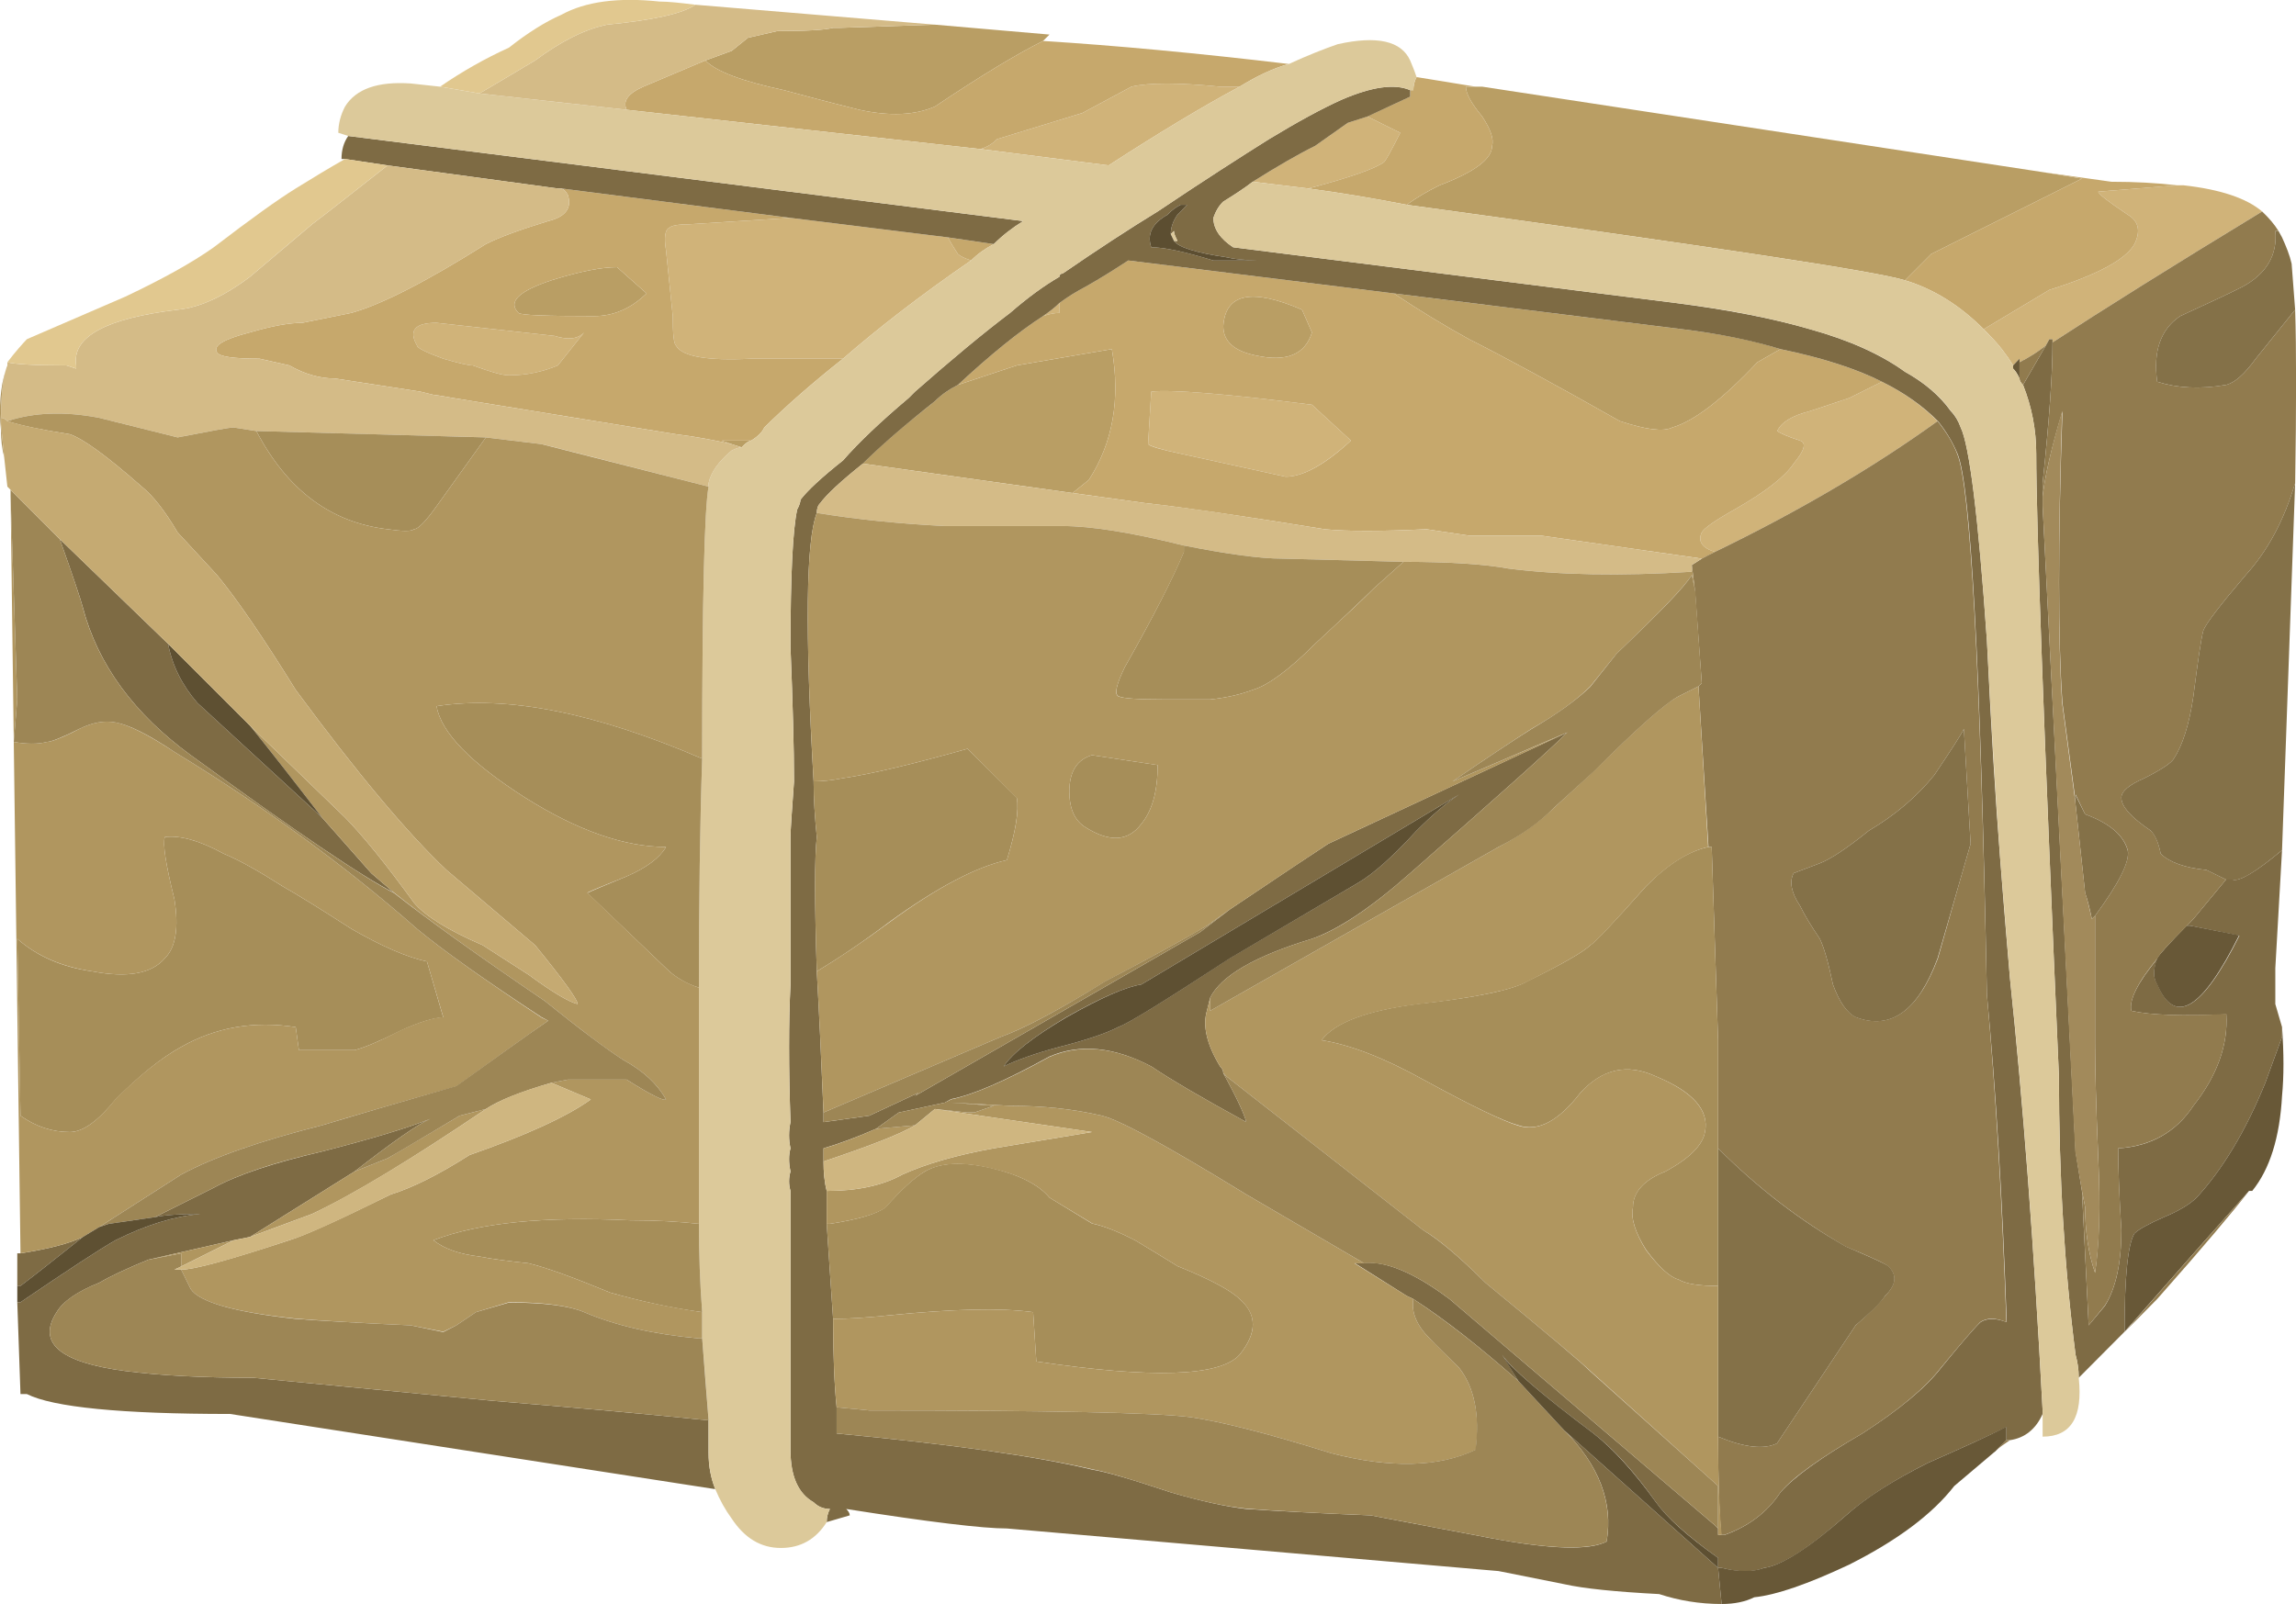 <?xml version="1.0" encoding="UTF-8"?>
<svg version="1.1" viewBox="0 0 35.028 24.475" xml:space="preserve" xmlns="http://www.w3.org/2000/svg">
  <g transform="matrix(1.25 0 0 -1.25 0 24.475)">
    <g fill-rule="evenodd">
      <path d="m27.609 16.998c-1.093-0.664-1.945-1.199-2.558-1.598v0.039h-0.039l-0.043-0.078c-0.106-0.082-0.211-0.148-0.321-0.203v0.043l-0.078-0.082c-0.082 0.133-0.175 0.254-0.281 0.36l-0.078 0.082 0.801 0.48c0.586 0.184 0.933 0.371 1.039 0.559 0.078 0.16 0.051 0.281-0.082 0.359-0.239 0.16-0.36 0.254-0.36 0.281l0.961 0.078h0.078c0.454-0.05 0.774-0.16 0.961-0.32zm-11.64 0.281c-0.239 0.028-0.465 0.055-0.68 0.082 0.293 0.184 0.547 0.332 0.762 0.438l0.398 0.281 0.239 0.078 0.402-0.199c-0.106-0.211-0.172-0.332-0.199-0.359-0.106-0.078-0.414-0.188-0.922-0.321zm-3.039-1.398v-0.121c-0.051 0-0.121-0.012-0.2-0.039 0.079 0.054 0.145 0.105 0.2 0.16zm10.039-0.961c0.265-0.133 0.492-0.293 0.679-0.481-0.773-0.558-1.679-1.093-2.718-1.597-0.16 0.051-0.211 0.133-0.16 0.238 0.027 0.051 0.16 0.145 0.402 0.281 0.371 0.211 0.613 0.399 0.719 0.559 0.132 0.16 0.16 0.254 0.078 0.281-0.157 0.051-0.25 0.094-0.278 0.117 0.051 0.11 0.184 0.188 0.399 0.243l0.48 0.16c0.055 0.027 0.188 0.093 0.399 0.199zm-11 2.84c0.082 0.027 0.148 0.066 0.199 0.121l1.043 0.32 0.598 0.321c0.214 0.05 0.574 0.05 1.082 0h0.238c-0.453-0.243-0.984-0.563-1.598-0.961l-1.562 0.199zm-2.321-0.84 1.922-0.238c0.028-0.055 0.067-0.121 0.121-0.203 0.024-0.024 0.079-0.051 0.161-0.079-0.618-0.425-1.137-0.828-1.563-1.199h-1.121c-0.531-0.027-0.84 0.024-0.918 0.16-0.027 0.024-0.039 0.145-0.039 0.36l-0.082 0.801c-0.027 0.16-0.012 0.253 0.039 0.277 0.027 0.027 0.109 0.043 0.242 0.043l1.238 0.078zm6.043-3.16-1.281 0.281c-0.242 0.051-0.375 0.094-0.398 0.117l0.039 0.641c0.238 0.027 0.894-0.024 1.961-0.16l0.476-0.438c-0.32-0.293-0.586-0.441-0.797-0.441zm-10.601 1.601c-0.106 0.184-0.028 0.278 0.238 0.278l1.442-0.16c0.16-0.051 0.281-0.04 0.359 0.043l-0.32-0.403c-0.184-0.078-0.387-0.121-0.598-0.121-0.082 0-0.227 0.043-0.441 0.121-0.055 0-0.172 0.028-0.36 0.082-0.215 0.078-0.32 0.133-0.32 0.16z" fill="#d0b379"/>
      <path d="m23.25 16.158c-0.348 0.11-2.375 0.414-6.082 0.922 0.109 0.078 0.242 0.16 0.402 0.238 0.426 0.161 0.641 0.321 0.641 0.481 0.023 0.082-0.016 0.199-0.121 0.359-0.133 0.16-0.199 0.281-0.199 0.364h0.199l6.84-1.043 0.48-0.079-1.84-0.921-0.32-0.321zm-6.238-0.16 3.519-0.437c0.453-0.055 0.852-0.133 1.199-0.243l-0.281-0.16c-0.426-0.453-0.773-0.719-1.039-0.797-0.109-0.054-0.32-0.027-0.64 0.078-0.801 0.454-1.415 0.786-1.84 1-0.293 0.161-0.602 0.348-0.918 0.559zm-5.321-1.117c0.399 0.133 0.637 0.211 0.719 0.238l1.16 0.199c0.106-0.613 0.012-1.144-0.281-1.597l-0.199-0.16-2.559 0.359c0.211 0.215 0.504 0.465 0.879 0.762 0.078 0.078 0.172 0.144 0.281 0.199zm-2.761-0.723-0.121 0.043h0.359c-0.027-4e-3 -0.066-0.027-0.117-0.082l-0.121 0.039zm3.8 4.922c-0.32-0.16-0.761-0.426-1.32-0.801-0.242-0.105-0.547-0.121-0.922-0.039-0.426 0.106-0.73 0.188-0.918 0.239-0.508 0.109-0.828 0.226-0.961 0.363l0.321 0.117 0.199 0.16 0.359 0.082c0.348 0 0.574 0.012 0.68 0.039h0.082l1.16 0.039 1.399-0.121-0.079-0.078zm3.282-3.558c-0.082-0.27-0.309-0.364-0.684-0.282-0.266 0.055-0.398 0.172-0.398 0.36 0.027 0.398 0.347 0.464 0.961 0.199l0.121-0.277zm-9.282 0.636c0.348 0.11 0.614 0.16 0.801 0.16l0.36-0.32c-0.188-0.184-0.403-0.277-0.641-0.277-0.586 0-0.895 0.011-0.922 0.039-0.133 0.133 0 0.265 0.402 0.398z" fill="#b99e64"/>
      <path d="m24.211 15.561c-0.293 0.293-0.613 0.492-0.961 0.597l0.32 0.321 1.84 0.921-0.48 0.079 0.84-0.118c0.292 0 0.558-0.015 0.8-0.043l-0.961-0.078c0-0.027 0.121-0.121 0.36-0.281 0.133-0.078 0.16-0.199 0.082-0.359-0.106-0.188-0.453-0.375-1.039-0.559l-0.801-0.48zm-11.121-2 0.199 0.16c0.293 0.453 0.387 0.984 0.281 1.597l-1.16-0.199c-0.082-0.027-0.32-0.105-0.719-0.238 0.399 0.371 0.747 0.652 1.039 0.84 0.079 0.027 0.145 0.039 0.2 0.039v0.121c0.105 0.078 0.215 0.144 0.32 0.199 0.188 0.106 0.359 0.215 0.52 0.32l3.242-0.402c0.316-0.211 0.625-0.398 0.918-0.559 0.425-0.214 1.039-0.546 1.84-1 0.32-0.105 0.531-0.132 0.64-0.078 0.266 0.078 0.613 0.344 1.039 0.797l0.281 0.16c0.508-0.105 0.918-0.238 1.239-0.398-0.211-0.106-0.344-0.172-0.399-0.199l-0.48-0.16c-0.215-0.055-0.348-0.133-0.399-0.243 0.028-0.023 0.118-0.066 0.278-0.117 0.082-0.027 0.054-0.121-0.078-0.281-0.106-0.16-0.348-0.348-0.719-0.559-0.242-0.136-0.375-0.23-0.402-0.281-0.051-0.105 0-0.187 0.16-0.238-0.051-0.028-0.106-0.055-0.16-0.082l-1.961 0.281h-0.879l-0.52 0.078c-0.558-0.027-0.972-0.027-1.242 0-0.984 0.16-1.719 0.266-2.199 0.32l-0.879 0.122zm4.078 3.519c-0.398 0.078-0.797 0.145-1.199 0.199 0.508 0.133 0.816 0.243 0.922 0.321 0.027 0.027 0.093 0.148 0.199 0.359l-0.402 0.199 0.523 0.242v0.079h0.039c0 0.054 0.012 0.109 0.039 0.16l0.719-0.117h-0.117c0-0.083 0.066-0.204 0.199-0.364 0.105-0.16 0.144-0.277 0.121-0.359 0-0.16-0.215-0.32-0.641-0.481-0.16-0.078-0.293-0.16-0.402-0.238zm-9.52 1.16c-0.05 0.106 0.016 0.199 0.204 0.282l0.757 0.32c0.133-0.137 0.453-0.254 0.961-0.363 0.188-0.051 0.492-0.133 0.918-0.239 0.375-0.082 0.68-0.066 0.922 0.039 0.559 0.375 1 0.641 1.32 0.801 0.879-0.055 1.879-0.148 3-0.281-0.187-0.051-0.386-0.145-0.601-0.277h-0.238c-0.508 0.05-0.868 0.05-1.082 0l-0.598-0.321-1.043-0.32c-0.051-0.055-0.117-0.094-0.199-0.121l-4.321 0.48zm4.204-1.84c-0.082 0.028-0.137 0.055-0.161 0.079-0.054 0.082-0.093 0.148-0.121 0.203l0.559-0.082c-0.106-0.055-0.199-0.121-0.277-0.2zm-5 0.879 2.796-0.359-1.238-0.078c-0.133 0-0.215-0.016-0.242-0.043-0.051-0.024-0.066-0.117-0.039-0.277l0.082-0.801c0-0.215 0.012-0.336 0.039-0.36 0.078-0.136 0.387-0.187 0.918-0.16h1.121c-0.371-0.293-0.691-0.574-0.961-0.84-0.023-0.054-0.078-0.109-0.16-0.16h-0.359l0.121-0.043c-0.239 0.055-0.465 0.094-0.68 0.121l-2.719 0.442c-0.086 0.015-0.168 0.031-0.242 0.039l-0.16 0.039-1.039 0.16c-0.188 0-0.375 0.055-0.559 0.16l-0.363 0.082c-0.316 0-0.492 0.024-0.52 0.078-0.05 0.082 0.082 0.16 0.403 0.243 0.265 0.078 0.48 0.117 0.64 0.117l0.598 0.121c0.375 0.105 0.922 0.387 1.641 0.84 0.16 0.082 0.414 0.175 0.761 0.281 0.211 0.051 0.293 0.16 0.239 0.32-0.02 0.039-0.047 0.067-0.078 0.078zm9.16-1.757-0.121 0.277c-0.614 0.265-0.934 0.199-0.961-0.199 0-0.188 0.132-0.305 0.398-0.36 0.375-0.082 0.602 0.012 0.684 0.282zm-0.321-1.762c0.211 0 0.481 0.148 0.797 0.441l-0.476 0.438c-1.067 0.136-1.723 0.187-1.961 0.16l-0.039-0.641c0.023-0.027 0.156-0.066 0.398-0.117l1.281-0.281zm-10.601 1.601c0-0.027 0.105-0.082 0.32-0.16 0.188-0.054 0.305-0.082 0.36-0.082 0.214-0.078 0.359-0.121 0.441-0.121 0.211 0 0.414 0.043 0.598 0.121l0.32 0.403c-0.078-0.083-0.199-0.094-0.359-0.043l-1.442 0.16c-0.266 0-0.344-0.094-0.238-0.278zm1.64 0.797c-0.402-0.133-0.535-0.265-0.402-0.398 0.027-0.028 0.336-0.039 0.922-0.039 0.238 0 0.453 0.093 0.641 0.277l-0.36 0.32c-0.187 0-0.453-0.05-0.801-0.16z" fill="#c6a86c"/>
      <path d="m27.168 8.842h0.082c0.078-0.028 0.281 0.09 0.602 0.359l-0.082-1.441v-0.438l0.082-0.281v-0.121l-0.204-0.559c-0.238-0.586-0.519-1.054-0.839-1.402-0.079-0.078-0.211-0.16-0.399-0.238-0.187-0.082-0.308-0.149-0.359-0.199-0.082-0.133-0.121-0.536-0.121-1.2l-0.559-0.562c0 0.105-0.016 0.199-0.039 0.281-0.137 1.066-0.203 2.199-0.203 3.398-0.184 4.215-0.277 6.75-0.277 7.602 0 0.293-0.055 0.574-0.161 0.84l0.278 0.48 0.043 0.078h0.039v-0.039c0-0.375-0.039-0.945-0.121-1.718v-0.282l0.402-7.878 0.078-0.481 0.082-1.641 0.199 0.239c0.133 0.215 0.2 0.519 0.2 0.922-0.028 0.453-0.039 0.785-0.039 1 0.398 0.023 0.707 0.199 0.918 0.519 0.292 0.371 0.425 0.746 0.402 1.117-0.535-0.023-0.922-0.011-1.16 0.043-0.028 0.133 0.078 0.344 0.32 0.637-0.055-0.133-0.055-0.238 0-0.316 0.211-0.508 0.547-0.309 1 0.597l-0.602 0.121h-0.039l0.079 0.082 0.398 0.481zm-2.238-6.524c-0.082-0.183-0.215-0.293-0.399-0.32h-0.043v0.16c-0.211-0.105-0.531-0.25-0.957-0.437-0.429-0.215-0.761-0.43-1-0.641-0.453-0.402-0.785-0.613-1-0.641-0.133-0.054-0.308-0.054-0.519 0h-0.043v0.122c-0.371 0.265-0.625 0.492-0.758 0.679-0.266 0.375-0.52 0.653-0.762 0.84-0.64 0.481-1.011 0.801-1.117 0.961l0.199-0.32c-0.48 0.426-0.906 0.758-1.281 1l-0.082 0.039-0.637 0.402h0.117c0.27 0.024 0.614-0.121 1.043-0.441l3.239-2.762 0.039-0.039v-0.078h0.082c0.293 0.105 0.519 0.277 0.679 0.519 0.161 0.184 0.493 0.426 1 0.719 0.454 0.293 0.774 0.559 0.961 0.801 0.239 0.293 0.399 0.48 0.481 0.558 0.078 0.051 0.187 0.051 0.32 0-0.054 1.52-0.133 2.852-0.242 4-0.078 4.028-0.199 6.227-0.359 6.602-0.055 0.133-0.133 0.266-0.239 0.398-0.187 0.188-0.414 0.348-0.683 0.481-0.317 0.16-0.731 0.293-1.239 0.398-0.347 0.106-0.746 0.188-1.199 0.243l-3.519 0.437-3.242 0.402c-0.161-0.105-0.332-0.214-0.52-0.32-0.105-0.055-0.215-0.121-0.32-0.199-0.055-0.055-0.121-0.106-0.2-0.16-0.292-0.188-0.64-0.469-1.039-0.84-0.109-0.055-0.203-0.121-0.281-0.199-0.375-0.297-0.668-0.551-0.879-0.762-0.269-0.215-0.441-0.375-0.519-0.481-0.028-0.027-0.043-0.066-0.043-0.121-0.133-0.343-0.145-1.437-0.039-3.277 0-0.215 0.015-0.441 0.039-0.68-0.028-0.242-0.028-0.789 0-1.64 0.027-0.481 0.054-1.055 0.082-1.723v-0.117l0.558 0.078 0.602 0.281-0.043-0.039 3.48 2 0.364 0.278c0.636 0.429 1.039 0.695 1.199 0.8l2.918 1.36c-0.211-0.211-0.852-0.785-1.918-1.719-0.481-0.426-0.883-0.691-1.199-0.801-0.696-0.211-1.11-0.453-1.242-0.719l-0.04-0.16c-0.054-0.187 0-0.414 0.161-0.679 0.027-0.028 0.039-0.051 0.039-0.082 0.16-0.293 0.254-0.493 0.281-0.598-0.535 0.293-0.922 0.519-1.16 0.68-0.453 0.238-0.867 0.281-1.242 0.121-0.532-0.293-0.934-0.469-1.2-0.52l-0.078-0.043-0.562-0.121-0.278-0.199c-0.242-0.106-0.457-0.184-0.64-0.238v-0.161c0-0.132 0.011-0.253 0.039-0.359v-0.402c0.027-0.426 0.055-0.813 0.078-1.16 0-0.454 0.016-0.813 0.043-1.079v-0.32c1.414-0.133 2.453-0.281 3.117-0.441 0.16-0.024 0.481-0.117 0.961-0.278 0.375-0.109 0.68-0.175 0.922-0.203 0.348-0.023 0.851-0.051 1.519-0.078l1.481-0.281c0.719-0.133 1.184-0.149 1.398-0.039 0.082 0.48-0.093 0.933-0.519 1.359l1.879-1.68 0.043-0.441c-0.27 0-0.524 0.043-0.762 0.121-0.531 0.028-0.918 0.067-1.16 0.121l-0.801 0.16-6 0.52c-0.293 0-0.945 0.078-1.961 0.238 0.027-0.027 0.043-0.051 0.043-0.078l-0.281-0.082c0 0.055 0.012 0.109 0.039 0.16-0.078 0-0.145 0.028-0.199 0.082-0.188 0.106-0.282 0.317-0.282 0.637v3.164c-0.023 0.078-0.023 0.156 0 0.238-0.023 0.106-0.023 0.2 0 0.282-0.023 0.105-0.023 0.214 0 0.32-0.023 0.664-0.023 1.226 0 1.68v1.8c0 0.078 0.016 0.305 0.043 0.68 0 0.398-0.015 0.945-0.043 1.641 0 0.879 0.028 1.437 0.082 1.679 0.028 0.051 0.04 0.094 0.04 0.118 0.082 0.109 0.253 0.269 0.519 0.48 0.188 0.215 0.453 0.469 0.801 0.762 0.027 0.027 0.055 0.054 0.078 0.078 0.457 0.402 0.844 0.723 1.16 0.961 0.215 0.187 0.414 0.332 0.602 0.441 0 0.024 0.015 0.039 0.039 0.039 0.426 0.293 0.816 0.547 1.16 0.758 0.559 0.375 1.016 0.668 1.359 0.883 0.348 0.211 0.641 0.371 0.883 0.48 0.371 0.161 0.652 0.2 0.84 0.118v-0.079l-0.52-0.242-0.242-0.078-0.398-0.281c-0.215-0.106-0.469-0.254-0.762-0.438-0.105-0.082-0.227-0.16-0.359-0.242-0.055-0.051-0.094-0.121-0.121-0.199 0-0.133 0.082-0.254 0.242-0.359l5.398-0.68c0.641-0.082 1.188-0.188 1.641-0.32 0.48-0.133 0.867-0.309 1.16-0.52 0.238-0.133 0.426-0.293 0.559-0.48 0.054-0.055 0.093-0.122 0.121-0.2 0.105-0.214 0.215-1.082 0.32-2.601 0.051-1.067 0.105-1.946 0.16-2.641 0.051-0.668 0.094-1.16 0.121-1.48 0.157-1.492 0.293-3.254 0.399-5.282v-0.039zm-15.282 14.602-2.796 0.359h-0.043l-2.079 0.282-0.519 0.078h-0.043c0 0.109 0.027 0.203 0.082 0.281l8.238-1.039c-0.133-0.082-0.254-0.176-0.359-0.281l-0.559 0.082-1.922 0.238zm-5.32-11.641-1.277-0.8-0.199-0.04-1.043-0.238c-0.266-0.109-0.465-0.203-0.598-0.281-0.266-0.106-0.441-0.227-0.52-0.359-0.242-0.375 0.039-0.614 0.84-0.719 0.426-0.055 0.946-0.082 1.559-0.082l2.922-0.281c0.957-0.079 1.84-0.157 2.636-0.239v-0.398c0-0.16 0.028-0.309 0.082-0.442l-5.921 0.918c-1.332 0-2.161 0.082-2.481 0.243h-0.078l-0.039 1.121h0.039c0.586 0.398 0.973 0.652 1.16 0.757 0.375 0.188 0.719 0.293 1.039 0.321-0.238 0-0.426-0.012-0.558-0.039l0.718 0.359c0.293 0.16 0.735 0.305 1.321 0.442 0.609 0.156 1.05 0.289 1.32 0.398-0.141-0.059-0.449-0.273-0.922-0.641zm12.242 3.52c0.188 0.109 0.426 0.32 0.719 0.64 0.188 0.188 0.359 0.336 0.52 0.442l-3.879-2.32c-0.188-0.028-0.496-0.161-0.922-0.403-0.399-0.238-0.653-0.437-0.758-0.597 0.16 0.078 0.387 0.16 0.68 0.238 0.32 0.082 0.558 0.16 0.718 0.242 0.133 0.051 0.586 0.332 1.36 0.84l1.562 0.918zm-2.242 7.84h0.043c-0.027 0.054-0.043 0.093-0.043 0.121l-0.039-0.039c0 0.078 0.027 0.16 0.082 0.238 0.027 0.027 0.067 0.066 0.117 0.121h-0.078c-0.055-0.027-0.109-0.066-0.16-0.121-0.188-0.105-0.254-0.238-0.199-0.398 0.16 0 0.414-0.055 0.758-0.161h0.543c-0.161 4e-3 -0.29 0.016-0.383 0.039-0.371 0.055-0.586 0.122-0.641 0.2zm-10.398-7.039 0.601-0.68 0.278-0.238c-0.371 0.183-1.2 0.746-2.481 1.679-0.691 0.504-1.133 1.106-1.316 1.801-0.028 0.106-0.121 0.383-0.282 0.836l1.321-1.277c0.051-0.266 0.172-0.508 0.359-0.723l1.52-1.398zm-2.918-5.121c-0.403-0.321-0.657-0.52-0.762-0.598h-0.039v0.398h0.039c0.348 0.055 0.602 0.121 0.762 0.2z" fill="#7e6b44"/>
      <path d="m24.648 15.158v-0.199c-0.023 0.055-0.05 0.094-0.078 0.121v0.039l0.078 0.082v-0.043zm2.801-10.117c-0.238-0.266-0.746-0.84-1.519-1.719 0 0.664 0.039 1.067 0.121 1.2 0.051 0.05 0.172 0.117 0.359 0.199 0.188 0.078 0.32 0.16 0.399 0.238 0.32 0.348 0.601 0.816 0.839 1.402l0.204 0.559v0.121c0.023-0.32 0.023-0.602 0-0.84-0.028-0.508-0.149-0.894-0.364-1.16h-0.039zm-2.961-3.043-0.136-0.137-0.024-0.019-0.476-0.403c-0.27-0.347-0.696-0.664-1.282-0.96-0.508-0.239-0.894-0.372-1.16-0.399-0.109-0.055-0.242-0.082-0.398-0.082l-0.043 0.441h0.043c0.211-0.05 0.383-0.05 0.519 0 0.211 0.028 0.547 0.243 1 0.641 0.239 0.215 0.571 0.426 1 0.641 0.426 0.187 0.746 0.332 0.957 0.441v-0.164zm1.84 5.883c0.027 0.051 0.149 0.183 0.36 0.398h0.042l0.598-0.117c-0.453-0.91-0.785-1.109-1-0.601-0.051 0.078-0.051 0.187 0 0.32z" fill="#685837"/>
      <path d="m24.648 14.959v0.199c0.11 0.055 0.215 0.121 0.321 0.203l-0.278-0.48c-0.027 0.027-0.043 0.051-0.043 0.078zm0.762-9.918 0.039-0.199c0-0.293 0.039-0.563 0.121-0.801 0.051 0.348 0.067 0.813 0.039 1.398-0.027 0.641-0.039 1.11-0.039 1.403v1.558c0.293 0.399 0.426 0.664 0.399 0.801-0.051 0.184-0.227 0.332-0.52 0.438l-0.117 0.242v-0.082l-0.16 1.199c-0.055 0.777-0.055 1.961 0 3.563-0.137-0.454-0.215-0.801-0.242-1.039v0.16c0.082 0.773 0.121 1.343 0.121 1.718 0.613 0.399 1.465 0.934 2.558 1.598 0.082-0.078 0.149-0.156 0.2-0.238h-0.039c0.027-0.293-0.106-0.52-0.399-0.68-0.16-0.082-0.414-0.199-0.762-0.359-0.238-0.16-0.332-0.426-0.281-0.801 0.242-0.078 0.52-0.094 0.84-0.039 0.109 0.027 0.227 0.133 0.363 0.32l0.481 0.598c0.015-0.473 0.015-1.18 0-2.117-0.137-0.457-0.336-0.828-0.602-1.121-0.32-0.375-0.492-0.602-0.519-0.68-0.028-0.106-0.067-0.375-0.121-0.801-0.051-0.348-0.133-0.601-0.239-0.762-0.027-0.05-0.148-0.132-0.359-0.238-0.188-0.082-0.281-0.16-0.281-0.238 0-0.11 0.121-0.242 0.359-0.403 0.051-0.05 0.094-0.144 0.121-0.281 0.106-0.105 0.293-0.172 0.559-0.199l0.238-0.117-0.398-0.481-0.079-0.082c-0.214-0.215-0.336-0.347-0.359-0.398-0.242-0.293-0.348-0.508-0.32-0.641 0.238-0.054 0.625-0.066 1.16-0.039 0.023-0.375-0.11-0.75-0.402-1.121-0.211-0.32-0.52-0.492-0.918-0.519 0-0.215 0.011-0.547 0.039-1 0-0.399-0.067-0.707-0.2-0.918l-0.199-0.243-0.082 1.641zm-4.558 4.199-0.122 1.961 0.04 0.039-0.082 1.121-0.04 0.321 0.122 0.078c0.05 0.027 0.105 0.054 0.16 0.082 1.039 0.504 1.945 1.039 2.718 1.597 0.106-0.132 0.188-0.265 0.239-0.398 0.16-0.375 0.281-2.574 0.363-6.602 0.105-1.148 0.184-2.48 0.238-4-0.133 0.055-0.238 0.055-0.32 0-0.078-0.078-0.238-0.265-0.48-0.558-0.188-0.242-0.504-0.508-0.958-0.801-0.507-0.293-0.843-0.531-1-0.719-0.16-0.242-0.386-0.414-0.683-0.519h-0.039c-0.028 0.32-0.039 0.719-0.039 1.199 0.32-0.133 0.558-0.16 0.719-0.082l0.96 1.441c0.184 0.161 0.305 0.282 0.36 0.36 0.133 0.133 0.148 0.254 0.039 0.359-0.027 0.028-0.199 0.11-0.52 0.242-0.558 0.321-1.078 0.719-1.558 1.2v1.32l-0.078 2.359h-0.039zm3.679-7.242c-0.07-0.047-0.133-0.09-0.183-0.137l0.14 0.137h0.043zm-0.922 8.121c-0.214-0.265-0.48-0.492-0.8-0.68-0.266-0.214-0.465-0.347-0.598-0.398l-0.32-0.121c-0.055-0.106-0.028-0.238 0.078-0.398 0.054-0.11 0.133-0.243 0.242-0.403 0.051-0.105 0.105-0.293 0.16-0.558 0.078-0.215 0.172-0.348 0.281-0.399 0.426-0.16 0.758 0.078 1 0.719 0.211 0.746 0.344 1.211 0.399 1.398l-0.082 1.403c-0.024-0.055-0.145-0.243-0.36-0.563zm2.321-6.801c0.773 0.883 1.281 1.454 1.519 1.723-0.187-0.242-0.558-0.684-1.121-1.32l-0.398-0.403z" fill="#917b4e"/>
      <path d="m15.969 17.279c0.402-0.054 0.801-0.121 1.199-0.199 3.707-0.508 5.734-0.812 6.082-0.922 0.348-0.105 0.668-0.304 0.961-0.597 0.023-0.028 0.051-0.055 0.078-0.082 0.106-0.106 0.199-0.227 0.281-0.36v-0.039c0.028-0.027 0.051-0.066 0.078-0.121 0-0.027 0.016-0.051 0.043-0.078 0.106-0.266 0.161-0.547 0.161-0.84 0-0.855 0.093-3.387 0.277-7.602 0-1.199 0.066-2.332 0.203-3.398 0.023-0.082 0.039-0.176 0.039-0.281 0.051-0.481-0.094-0.719-0.441-0.719v0.32c-0.106 2.028-0.239 3.786-0.399 5.282-0.027 0.316-0.066 0.812-0.121 1.48-0.051 0.691-0.105 1.57-0.16 2.637-0.105 1.523-0.215 2.387-0.32 2.601-0.028 0.082-0.067 0.149-0.118 0.2-0.132 0.187-0.32 0.347-0.562 0.48-0.293 0.215-0.68 0.387-1.16 0.52-0.453 0.132-1 0.242-1.637 0.32l-5.402 0.68c-0.16 0.105-0.242 0.226-0.242 0.359 0.027 0.078 0.066 0.148 0.121 0.199 0.132 0.082 0.254 0.16 0.359 0.242 0.215-0.027 0.441-0.054 0.68-0.082zm-5.879-16.281c-0.133-0.211-0.32-0.316-0.559-0.316-0.242 0-0.441 0.117-0.601 0.359-0.078 0.106-0.145 0.227-0.2 0.359-0.054 0.133-0.082 0.282-0.082 0.442v0.398c-0.023 0.321-0.05 0.653-0.078 1v0.321c-0.027 0.347-0.039 0.707-0.039 1.078v2.883c0 1.066 0.012 2 0.039 2.8 0 1.946 0.028 3.051 0.078 3.321v0.039c0.028 0.132 0.122 0.265 0.282 0.398 0.054 0.027 0.093 0.039 0.121 0.039 0.051 0.055 0.094 0.078 0.117 0.082 0.082 0.051 0.137 0.106 0.16 0.16 0.27 0.266 0.59 0.547 0.961 0.84 0.426 0.371 0.945 0.774 1.563 1.199 0.078 0.079 0.171 0.145 0.277 0.2 0.105 0.105 0.226 0.199 0.359 0.281l-8.238 1.039-0.121 0.039c0 0.105 0.027 0.215 0.082 0.32 0.133 0.215 0.398 0.309 0.801 0.282l0.359-0.039 0.481-0.083 1.796-0.199 4.321-0.48 1.562-0.199c0.614 0.398 1.145 0.718 1.598 0.961 0.215 0.132 0.414 0.226 0.601 0.277 0.239 0.109 0.438 0.187 0.598 0.242 0.481 0.106 0.774 0.039 0.883-0.199 0.023-0.055 0.051-0.121 0.078-0.203-0.027-0.051-0.039-0.106-0.039-0.16h-0.039c-0.188 0.082-0.469 0.043-0.84-0.118-0.242-0.109-0.535-0.269-0.883-0.48-0.343-0.215-0.8-0.508-1.359-0.883-0.348-0.211-0.734-0.465-1.16-0.758-0.028 0-0.039-0.015-0.039-0.039-0.188-0.109-0.387-0.254-0.602-0.441-0.316-0.238-0.703-0.559-1.16-0.961-0.023-0.024-0.051-0.051-0.078-0.078-0.348-0.293-0.613-0.547-0.801-0.762-0.266-0.211-0.437-0.371-0.519-0.48 0-0.024-0.012-0.067-0.04-0.118-0.054-0.242-0.082-0.8-0.082-1.679 0.028-0.696 0.043-1.243 0.043-1.641-0.027-0.375-0.043-0.602-0.043-0.68v-1.8c-0.023-0.454-0.023-1.016 0-1.68-0.023-0.109-0.023-0.215 0-0.32-0.023-0.082-0.023-0.176 0-0.282-0.023-0.082-0.023-0.16 0-0.238v-3.164c0-0.316 0.094-0.531 0.282-0.637 0.054-0.054 0.121-0.082 0.199-0.082-0.027-0.051-0.039-0.105-0.039-0.16zm4.238 15.641-0.039 0.082 0.039 0.039c0-0.028 0.016-0.067 0.043-0.121h-0.043z" fill="#dcc99a"/>
      <path d="m27.809 16.76 0.043-0.078c0.05-0.11 0.093-0.215 0.117-0.321l0.043-0.562-0.481-0.598c-0.136-0.187-0.254-0.293-0.363-0.32-0.316-0.055-0.598-0.039-0.84 0.039-0.051 0.375 0.043 0.641 0.281 0.801 0.348 0.16 0.602 0.277 0.762 0.359 0.293 0.16 0.426 0.387 0.399 0.68h0.039zm0.203-3.078-0.16-4.481c-0.321-0.269-0.52-0.387-0.602-0.359h-0.082l-0.238 0.117c-0.266 0.027-0.453 0.094-0.559 0.199-0.027 0.137-0.07 0.227-0.121 0.281-0.238 0.161-0.359 0.293-0.359 0.403 0 0.078 0.093 0.156 0.281 0.238 0.211 0.106 0.332 0.188 0.359 0.238 0.106 0.161 0.188 0.414 0.239 0.762 0.054 0.426 0.093 0.695 0.121 0.801 0.027 0.078 0.199 0.305 0.519 0.68 0.266 0.293 0.465 0.664 0.602 1.121zm-2.442-5.282-0.039-0.039c-0.027 0.133-0.054 0.239-0.082 0.317l-0.121 1.121v0.082l0.121-0.242c0.293-0.106 0.469-0.254 0.52-0.442 0.027-0.133-0.106-0.398-0.399-0.797zm-1.961 1.719c0.215 0.32 0.336 0.508 0.36 0.563l0.082-1.403c-0.055-0.187-0.188-0.652-0.403-1.398-0.238-0.641-0.57-0.883-1-0.719-0.105 0.051-0.199 0.184-0.277 0.399-0.055 0.265-0.109 0.453-0.16 0.558-0.109 0.16-0.188 0.293-0.242 0.403-0.106 0.16-0.133 0.292-0.078 0.398l0.32 0.121c0.133 0.051 0.332 0.184 0.598 0.398 0.32 0.188 0.586 0.415 0.8 0.68zm-2.64-8.078v3.52c0.48-0.481 1-0.883 1.562-1.2 0.317-0.136 0.492-0.214 0.52-0.242 0.105-0.105 0.094-0.226-0.043-0.359-0.051-0.082-0.172-0.199-0.36-0.36l-0.96-1.441c-0.157-0.078-0.399-0.051-0.719 0.082z" fill="#847148"/>
      <path d="m25.57 8.4v-1.558c0-0.293 0.012-0.762 0.039-1.403 0.028-0.585 0.016-1.05-0.039-1.398-0.082 0.238-0.121 0.508-0.121 0.801l-0.039 0.199-0.082 0.481-0.398 7.878v0.122c0.027 0.238 0.105 0.585 0.238 1.039-0.051-1.602-0.051-2.786 0-3.559l0.16-1.203 0.121-1.117c0.028-0.082 0.051-0.188 0.082-0.321l0.039 0.039z" fill="#a28a5b"/>
      <path d="m14.449 12.92c-0.64 0.16-1.133 0.238-1.48 0.238h-1.438c-0.562 0.028-1.082 0.082-1.562 0.16 0 0.055 0.015 0.094 0.043 0.121 0.078 0.106 0.25 0.266 0.519 0.481l2.559-0.359 0.879-0.122c0.48-0.05 1.215-0.16 2.199-0.32 0.27-0.027 0.684-0.027 1.242 0l0.52-0.078h0.879l1.961-0.281-0.122-0.078v-0.082c-0.878-0.055-1.625-0.039-2.238 0.039-0.293 0.054-0.719 0.082-1.281 0.082l-1.481 0.039c-0.265 0-0.664 0.054-1.199 0.16zm-5.84 5.922-0.757-0.32c-0.188-0.083-0.254-0.176-0.204-0.282l-1.796 0.199c0.183 0.106 0.41 0.243 0.679 0.403 0.321 0.238 0.614 0.383 0.879 0.437 0.559 0.055 0.918 0.133 1.078 0.243l2.922-0.243-1.16-0.039h-0.082c-0.106-0.027-0.332-0.039-0.68-0.039l-0.359-0.082-0.199-0.16-0.321-0.117zm0.039-5.203c-1.253 0.32-1.933 0.496-2.039 0.519l-0.679 0.082-2.801 0.078-0.277 0.043c-0.055 0-0.282-0.043-0.684-0.121l-0.957 0.239c-0.426 0.082-0.801 0.066-1.121-0.04-0.028 0.028-0.055 0.04-0.078 0.04 0 0.253 0.019 0.445 0.058 0.582 4e-3 0.019 0.012 0.039 0.02 0.058v0.039c0.078-0.023 0.32-0.039 0.719-0.039l0.121-0.039v0.039c-0.055 0.348 0.359 0.574 1.238 0.68 0.27 0.027 0.562 0.16 0.883 0.402 0.347 0.293 0.597 0.504 0.758 0.641 0.242 0.183 0.546 0.426 0.921 0.719l2.079-0.282h0.043c0.031-0.011 0.058-0.039 0.078-0.078 0.054-0.16-0.028-0.269-0.239-0.32-0.347-0.106-0.601-0.199-0.761-0.281-0.719-0.453-1.266-0.735-1.641-0.84l-0.598-0.121c-0.16 0-0.375-0.039-0.64-0.117-0.321-0.083-0.453-0.161-0.403-0.243 0.028-0.054 0.204-0.078 0.52-0.078l0.363-0.082c0.184-0.105 0.371-0.16 0.559-0.16l1.039-0.16 0.16-0.039c0.074-8e-3 0.156-0.024 0.242-0.039l2.719-0.442c0.215-0.027 0.441-0.066 0.68-0.121l0.121-0.039c-0.028 0-0.067-0.012-0.121-0.039-0.16-0.133-0.254-0.266-0.282-0.398v-0.043z" fill="#d4bb87"/>
      <path d="m10.09 4.639h0.039c0.348 0.054 0.574 0.121 0.68 0.203 0.187 0.211 0.347 0.359 0.48 0.437 0.188 0.11 0.453 0.121 0.801 0.043 0.348-0.082 0.586-0.203 0.719-0.363l0.519-0.316c0.137-0.028 0.309-0.094 0.524-0.204 0.132-0.078 0.304-0.183 0.519-0.316 0.399-0.16 0.652-0.297 0.758-0.402 0.215-0.184 0.215-0.414 0-0.68-0.238-0.266-1.067-0.293-2.481-0.082l-0.039 0.602c-0.398 0.054-0.988 0.039-1.761-0.039-0.266-0.028-0.493-0.043-0.68-0.043-0.023 0.347-0.051 0.734-0.078 1.16zm-0.16 5.402c0.105 0 0.226 0.012 0.359 0.039 0.348 0.051 0.856 0.172 1.52 0.359l0.601-0.597c0.028-0.16-0.015-0.414-0.121-0.762-0.371-0.082-0.851-0.332-1.437-0.758-0.321-0.242-0.618-0.441-0.883-0.601-0.028 0.851-0.028 1.398 0 1.64-0.024 0.239-0.039 0.465-0.039 0.68zm-6.801 4.277 2.801-0.078-0.602-0.84c-0.133-0.187-0.226-0.281-0.277-0.281-0.028-0.027-0.133-0.027-0.321 0-0.695 0.082-1.226 0.481-1.601 1.199zm5.402-6.796c-0.16 0.05-0.297 0.132-0.402 0.238l-0.961 0.918c0.055 0.027 0.215 0.094 0.48 0.203 0.243 0.105 0.403 0.226 0.481 0.359-0.504 0-1.078 0.199-1.719 0.602-0.668 0.426-1.027 0.797-1.082 1.117 0.856 0.133 1.934-0.078 3.242-0.641-0.027-0.796-0.039-1.73-0.039-2.796zm0.039-3.961c-0.375 0.05-0.746 0.132-1.121 0.238-0.453 0.187-0.785 0.308-1 0.359-0.265 0.028-0.465 0.055-0.597 0.082-0.243 0.028-0.43 0.094-0.563 0.199 0.563 0.215 1.359 0.293 2.402 0.243 0.321 0 0.598-0.016 0.84-0.043 0-0.371 0.012-0.731 0.039-1.078zm5.879 9.359c0.535-0.106 0.934-0.16 1.199-0.16l1.481-0.039-0.359-0.321c-0.106-0.105-0.348-0.336-0.719-0.679-0.321-0.321-0.574-0.508-0.762-0.563-0.133-0.051-0.305-0.094-0.519-0.117h-0.559c-0.32 0-0.508 0.012-0.559 0.039-0.054 0.027-0.027 0.145 0.078 0.359 0.348 0.614 0.586 1.083 0.719 1.403v0.078zm6.52-7.359v-1.68c-0.239 0-0.399 0.027-0.481 0.078-0.105 0.027-0.238 0.148-0.398 0.363-0.133 0.211-0.188 0.387-0.16 0.52 0 0.183 0.132 0.332 0.398 0.437 0.293 0.16 0.453 0.321 0.481 0.481 0.054 0.265-0.145 0.492-0.598 0.679-0.348 0.161-0.652 0.094-0.922-0.199-0.266-0.347-0.519-0.48-0.758-0.398-0.187 0.051-0.574 0.238-1.16 0.558-0.48 0.266-0.894 0.426-1.242 0.481 0.16 0.215 0.547 0.359 1.16 0.441 0.723 0.078 1.176 0.172 1.359 0.282 0.43 0.21 0.684 0.359 0.762 0.437 0.051 0.027 0.281 0.27 0.68 0.719 0.265 0.269 0.519 0.429 0.762 0.48h0.039l0.078-2.359v-1.32zm-7.641 4.8 0.801-0.121c0-0.32-0.067-0.558-0.199-0.718-0.16-0.215-0.387-0.227-0.68-0.043-0.133 0.082-0.199 0.226-0.199 0.441 0 0.238 0.094 0.387 0.277 0.441zm-9.039-2.121c0.375-0.215 0.68-0.347 0.922-0.398l0.199-0.684c-0.105 0-0.281-0.051-0.519-0.16-0.266-0.133-0.453-0.211-0.563-0.238h-0.68l-0.039 0.281c-0.507 0.078-0.972 0-1.398-0.242-0.242-0.133-0.508-0.348-0.801-0.641-0.215-0.265-0.398-0.398-0.558-0.398-0.215 0-0.414 0.066-0.602 0.199l-0.039 2.16c0.238-0.211 0.547-0.347 0.918-0.398 0.426-0.082 0.723-0.028 0.883 0.16 0.133 0.133 0.172 0.371 0.117 0.719-0.106 0.425-0.145 0.679-0.117 0.761 0.183 0.024 0.426-0.043 0.718-0.203 0.188-0.078 0.426-0.211 0.719-0.398 0.188-0.106 0.469-0.281 0.84-0.52z" fill="#a68e59"/>
      <path d="m10.211 2.4c-0.027 0.266-0.043 0.625-0.043 1.079 0.187 0 0.414 0.015 0.684 0.043 0.773 0.078 1.359 0.093 1.757 0.039l0.039-0.602c1.414-0.211 2.243-0.184 2.481 0.082 0.215 0.266 0.215 0.492 0 0.68-0.106 0.105-0.359 0.242-0.758 0.402-0.215 0.133-0.387 0.238-0.519 0.316-0.215 0.11-0.387 0.176-0.52 0.204l-0.523 0.316c-0.133 0.16-0.371 0.281-0.719 0.359-0.348 0.082-0.613 0.067-0.801-0.039-0.133-0.082-0.293-0.226-0.48-0.441-0.106-0.078-0.332-0.145-0.68-0.199h-0.039v0.402c0.375 0 0.68 0.066 0.922 0.199 0.293 0.133 0.664 0.239 1.117 0.321l1.199 0.199-1.918 0.281 0.399-0.043h0.082l0.238 0.082-0.52 0.039 0.719-0.039c0.402 0 0.774-0.039 1.121-0.121 0.215-0.051 0.801-0.371 1.762-0.961l1.437-0.84h-0.117l0.637-0.398 0.082-0.039c-0.027-0.16 0.039-0.321 0.199-0.481 0.082-0.082 0.199-0.199 0.36-0.359 0.187-0.242 0.253-0.574 0.203-1-0.453-0.215-1.043-0.227-1.762-0.043-0.773 0.242-1.348 0.387-1.719 0.441-0.429 0.055-1.734 0.082-3.922 0.082l-0.398 0.039zm0.957 3.442c-0.184-0.11-0.559-0.254-1.117-0.442v0.161c0.183 0.05 0.398 0.132 0.64 0.238l0.477 0.043zm-1.117 0.156c-0.028 0.668-0.055 1.242-0.082 1.723 0.265 0.16 0.562 0.359 0.883 0.597 0.586 0.43 1.066 0.68 1.437 0.762 0.106 0.348 0.149 0.598 0.121 0.758l-0.601 0.601c-0.664-0.187-1.172-0.308-1.52-0.359-0.133-0.027-0.254-0.039-0.359-0.039-0.106 1.84-0.094 2.934 0.039 3.277 0.48-0.078 1-0.132 1.562-0.16h1.438c0.347 0 0.84-0.078 1.48-0.238v-0.082c-0.133-0.32-0.371-0.785-0.719-1.399-0.105-0.214-0.132-0.332-0.082-0.359 0.055-0.027 0.243-0.039 0.563-0.039h0.559c0.214 0.023 0.386 0.066 0.519 0.117 0.188 0.055 0.441 0.242 0.762 0.563 0.371 0.343 0.613 0.57 0.719 0.679l0.359 0.321c0.559 0 0.988-0.028 1.281-0.082 0.613-0.078 1.36-0.094 2.238-0.039v0.078l0.04-0.321-0.04 0.204c-0.078-0.133-0.386-0.454-0.918-0.961l-0.32-0.399c-0.16-0.16-0.398-0.336-0.719-0.519-0.214-0.137-0.535-0.348-0.961-0.641l1.403 0.598-2.922-1.36c-0.16-0.105-0.559-0.371-1.199-0.8l-0.282-0.2c-0.265-0.16-0.679-0.386-1.238-0.679-0.562-0.348-0.988-0.575-1.281-0.68l-2.16-0.922zm10.918-5.078v0.519l-1.559 1.403c-0.109 0.105-0.535 0.465-1.281 1.078-0.32 0.32-0.574 0.535-0.758 0.641l-2.402 1.878-0.039 0.043c0 0.028-0.012 0.051-0.039 0.079-0.161 0.265-0.215 0.492-0.161 0.679l0.04 0.16v-0.16l3.519 2c0.266 0.137 0.492 0.297 0.68 0.481l0.48 0.441c0.535 0.531 0.883 0.84 1.039 0.918l0.242 0.121 0.118-1.961c-0.239-0.054-0.493-0.215-0.758-0.48-0.402-0.453-0.629-0.696-0.68-0.719-0.082-0.082-0.336-0.227-0.762-0.441-0.187-0.106-0.64-0.2-1.359-0.282-0.613-0.078-1-0.226-1.16-0.437 0.348-0.055 0.762-0.215 1.242-0.481 0.586-0.32 0.973-0.507 1.16-0.562 0.239-0.078 0.492 0.055 0.758 0.402 0.266 0.293 0.574 0.36 0.922 0.199 0.449-0.187 0.652-0.414 0.598-0.679-0.028-0.16-0.188-0.321-0.481-0.481-0.266-0.105-0.398-0.254-0.398-0.441-0.028-0.133 0.027-0.305 0.16-0.52 0.16-0.211 0.293-0.332 0.398-0.359 0.082-0.051 0.242-0.078 0.481-0.078v-1.84c0-0.48 0.015-0.883 0.043-1.199h-0.043v0.078zm-12.399 9.398c-1.308 0.563-2.386 0.774-3.242 0.641 0.055-0.32 0.414-0.691 1.082-1.117 0.641-0.403 1.215-0.602 1.719-0.602-0.078-0.133-0.238-0.254-0.481-0.359-0.265-0.106-0.425-0.172-0.48-0.199l0.961-0.922c0.105-0.106 0.242-0.184 0.402-0.238v-2.883c-0.242 0.027-0.519 0.043-0.84 0.043-1.043 0.05-1.839-0.028-2.402-0.243 0.133-0.105 0.32-0.171 0.563-0.199 0.132-0.027 0.332-0.054 0.597-0.082 0.215-0.051 0.547-0.172 1-0.359 0.375-0.106 0.746-0.184 1.121-0.238v-0.321h-0.039c-0.562 0.051-1.027 0.16-1.402 0.321-0.184 0.078-0.492 0.121-0.918 0.121l-0.402-0.121-0.239-0.161-0.16-0.078-0.398 0.078c-0.617 0.028-1.082 0.055-1.403 0.082-0.746 0.079-1.171 0.2-1.281 0.36l-0.117 0.238c0.16 0 0.598 0.121 1.32 0.359 0.184 0.055 0.598 0.243 1.239 0.559 0.265 0.082 0.585 0.242 0.96 0.481 0.692 0.242 1.188 0.468 1.481 0.679l-0.481 0.203 0.2 0.039h0.718c0.297-0.187 0.454-0.265 0.481-0.242-0.106 0.188-0.277 0.348-0.52 0.481-0.214 0.136-0.531 0.375-0.961 0.722-0.824 0.559-1.437 1-1.839 1.321l-0.278 0.238-0.601 0.68c-0.348 0.453-0.641 0.828-0.879 1.121l1.16-1.121c0.211-0.215 0.492-0.559 0.84-1.039 0.133-0.161 0.414-0.336 0.84-0.52l0.558-0.359c0.293-0.215 0.496-0.336 0.602-0.36 0 0.051-0.172 0.293-0.52 0.719l-1.082 0.918c-0.48 0.453-1.094 1.188-1.84 2.199-0.398 0.641-0.718 1.11-0.961 1.403l-0.48 0.519c-0.156 0.266-0.305 0.453-0.438 0.559-0.425 0.375-0.718 0.586-0.878 0.64-0.348 0.055-0.602 0.106-0.762 0.16 0.32 0.106 0.695 0.122 1.121 0.04l0.957-0.239c0.402 0.078 0.629 0.121 0.684 0.121l0.277-0.043c0.375-0.718 0.906-1.117 1.601-1.199 0.188-0.027 0.293-0.027 0.321 0 0.051 0 0.144 0.094 0.277 0.281l0.602 0.84 0.679-0.082c0.106-0.027 0.786-0.199 2.039-0.519-0.05-0.266-0.078-1.371-0.078-3.321zm-8.519 3.68c-0.028 0.109-0.039 0.215-0.039 0.32-0.028 0.293-8e-3 0.539 0.058 0.743-0.039-0.137-0.058-0.329-0.058-0.582v-0.079l0.039-0.402zm13.277-3.637c-0.183-0.054-0.277-0.203-0.277-0.441 0-0.215 0.066-0.359 0.199-0.441 0.293-0.184 0.52-0.172 0.68 0.043 0.132 0.16 0.199 0.398 0.199 0.718l-0.801 0.121zm-13.078-6.082-0.082 6.243-0.039 3 0.082-2.481-0.043-0.519c0.16-0.028 0.297-0.028 0.402 0 0.051 0 0.188 0.05 0.399 0.16 0.16 0.078 0.308 0.105 0.441 0.078 0.16-0.028 0.399-0.149 0.719-0.36 1.094-0.668 2.082-1.386 2.961-2.16 0.32-0.265 0.828-0.625 1.519-1.082l0.082-0.039c-0.269-0.187-0.64-0.453-1.121-0.801-0.746-0.211-1.293-0.371-1.64-0.476-0.746-0.188-1.321-0.387-1.719-0.602l-1-0.64-0.199-0.121c-0.16-0.079-0.414-0.145-0.762-0.2zm5.68 1.762c-0.907-0.613-1.614-1.043-2.121-1.281l-0.758-0.281 1.277 0.8 0.402 0.16c0.188 0.11 0.481 0.282 0.879 0.52l0.321 0.082zm-1.641 2.199c-0.371 0.239-0.652 0.414-0.84 0.52-0.293 0.187-0.531 0.32-0.719 0.398-0.292 0.16-0.535 0.227-0.718 0.203-0.028-0.082 0.011-0.336 0.117-0.761 0.055-0.348 0.016-0.586-0.117-0.719-0.16-0.188-0.457-0.242-0.883-0.16-0.371 0.054-0.68 0.187-0.918 0.398l0.039-2.16c0.188-0.133 0.387-0.199 0.602-0.199 0.16 0 0.343 0.133 0.558 0.402 0.293 0.293 0.559 0.504 0.801 0.637 0.426 0.242 0.891 0.32 1.398 0.242l0.039-0.281h0.68c0.11 0.027 0.297 0.105 0.563 0.242 0.238 0.105 0.414 0.16 0.519 0.16l-0.199 0.68c-0.242 0.051-0.547 0.183-0.922 0.398zm-2.48-4.039 1.043 0.238-0.641-0.32v0.16l-0.402-0.078z" fill="#b0965f"/>
      <path d="m11.41 6.041-0.242-0.199-0.477-0.043 0.278 0.199 0.562 0.121 0.078 0.039c0.266 0.055 0.668 0.227 1.2 0.52 0.375 0.16 0.789 0.121 1.242-0.117 0.238-0.161 0.625-0.387 1.16-0.68-0.027 0.105-0.121 0.305-0.281 0.598l0.039-0.04 2.402-1.878c0.184-0.11 0.438-0.321 0.758-0.641 0.746-0.613 1.172-0.973 1.281-1.082l1.559-1.399v-0.519l-0.039 0.039-3.239 2.762c-0.429 0.32-0.773 0.465-1.043 0.437l-1.437 0.84c-0.961 0.59-1.547 0.91-1.762 0.961-0.347 0.082-0.719 0.121-1.121 0.121l-0.719 0.039 0.52-0.039-0.238-0.082h-0.082l-0.399 0.043zm-1.199-3.641 0.398-0.039c2.188 0 3.493-0.027 3.922-0.082 0.371-0.054 0.946-0.199 1.719-0.441 0.719-0.184 1.305-0.172 1.758 0.043 0.054 0.426-0.012 0.758-0.199 1-0.161 0.16-0.282 0.277-0.36 0.359-0.16 0.16-0.226 0.321-0.199 0.481 0.371-0.242 0.801-0.574 1.281-1l0.559-0.602c0.426-0.426 0.598-0.879 0.519-1.359-0.214-0.106-0.679-0.094-1.398 0.039l-1.481 0.281c-0.668 0.027-1.175 0.055-1.519 0.082-0.242 0.024-0.551 0.09-0.922 0.199-0.48 0.161-0.801 0.254-0.961 0.282-0.664 0.156-1.707 0.304-3.117 0.437v0.32zm10.48 9.961 0.079-1.121-0.04-0.039-0.242-0.121c-0.156-0.082-0.504-0.387-1.039-0.922l-0.48-0.437c-0.184-0.188-0.414-0.348-0.68-0.481l-3.519-2v0.16c0.132 0.266 0.546 0.508 1.242 0.719 0.316 0.106 0.718 0.375 1.199 0.801 1.066 0.934 1.707 1.508 1.918 1.719l-1.399-0.598c0.426 0.293 0.747 0.504 0.958 0.637 0.32 0.187 0.562 0.363 0.722 0.519l0.32 0.403c0.532 0.507 0.84 0.824 0.918 0.961l0.043-0.2zm-10.64-6.363 2.16 0.922c0.293 0.105 0.719 0.332 1.277 0.68 0.563 0.293 0.973 0.519 1.242 0.679l0.282 0.2-0.364-0.278-3.48-2 0.043 0.039-0.602-0.281-0.558-0.078v0.117zm-7.84-1.918 0.117-0.238c0.11-0.16 0.535-0.281 1.281-0.363 0.321-0.024 0.786-0.051 1.403-0.079l0.398-0.082 0.16 0.082 0.239 0.161 0.402 0.117c0.426 0 0.734-0.039 0.918-0.117 0.375-0.161 0.84-0.27 1.402-0.321h0.039c0.028-0.347 0.051-0.679 0.078-1-0.796 0.082-1.679 0.16-2.636 0.239l-2.922 0.281c-0.613 0-1.133 0.027-1.559 0.082-0.801 0.105-1.082 0.344-0.84 0.719 0.079 0.132 0.25 0.253 0.52 0.359 0.133 0.078 0.332 0.172 0.598 0.281l0.402 0.078v-0.16l-0.082-0.039h0.082zm-2.082 9.52 0.601-0.602c0.161-0.453 0.254-0.73 0.282-0.84 0.183-0.691 0.625-1.293 1.316-1.797 1.281-0.933 2.11-1.496 2.481-1.683 0.402-0.317 1.015-0.758 1.839-1.317 0.43-0.347 0.75-0.586 0.961-0.722 0.243-0.133 0.414-0.293 0.52-0.481-0.027-0.023-0.184 0.055-0.481 0.242h-0.718l-0.2-0.039c-0.375-0.109-0.64-0.214-0.8-0.32l-0.321-0.082c-0.398-0.238-0.691-0.414-0.879-0.52l-0.402-0.16c0.473 0.368 0.781 0.582 0.922 0.641-0.27-0.109-0.711-0.242-1.32-0.398-0.586-0.133-1.028-0.282-1.321-0.442l-0.718-0.359-0.563-0.082-0.117-0.039 1 0.64c0.398 0.215 0.973 0.414 1.719 0.602 0.347 0.105 0.894 0.265 1.64 0.48 0.481 0.344 0.852 0.614 1.121 0.797l-0.082 0.043c-0.691 0.453-1.199 0.813-1.519 1.078-0.879 0.774-1.867 1.492-2.961 2.16-0.32 0.215-0.559 0.332-0.719 0.36-0.133 0.027-0.281 0-0.441-0.078-0.211-0.106-0.348-0.16-0.399-0.16-0.105-0.028-0.242-0.028-0.402 0l0.043 0.519-0.082 2.481v0.078z" fill="#9d8655"/>
      <path d="m19.09 2.119-0.559 0.602-0.203 0.32c0.11-0.16 0.481-0.48 1.121-0.961 0.239-0.187 0.492-0.465 0.762-0.84 0.133-0.187 0.383-0.414 0.758-0.679v-0.122l-1.879 1.68zm-2.52 6.68-1.558-0.918c-0.778-0.508-1.227-0.789-1.364-0.84-0.16-0.082-0.398-0.16-0.718-0.242-0.293-0.078-0.52-0.16-0.68-0.238 0.105 0.16 0.359 0.359 0.762 0.597 0.426 0.242 0.73 0.375 0.918 0.403l3.879 2.32c-0.161-0.106-0.332-0.254-0.52-0.442-0.293-0.32-0.531-0.531-0.719-0.64zm-15.558-4.32 0.199 0.121 0.117 0.039 0.563 0.082c0.132 0.027 0.32 0.039 0.558 0.039-0.32-0.028-0.664-0.133-1.039-0.321-0.187-0.105-0.574-0.359-1.16-0.757h-0.039v0.199h0.039c0.105 0.078 0.359 0.277 0.762 0.598zm2.039 6.242c0.238-0.293 0.531-0.668 0.879-1.121l-1.52 1.398c-0.187 0.215-0.308 0.457-0.359 0.723l1-1z" fill="#5e5032"/>
      <path d="m14.289 16.721 0.039-0.082c0.055-0.078 0.27-0.145 0.641-0.2 0.093-0.023 0.219-0.035 0.383-0.039h-0.543c-0.348 0.106-0.598 0.161-0.758 0.161-0.055 0.16 0.011 0.293 0.199 0.398 0.051 0.055 0.105 0.094 0.16 0.121h0.078c-0.05-0.055-0.09-0.094-0.117-0.121-0.055-0.078-0.082-0.16-0.082-0.238z" fill="#5c4e31"/>
      <path d="m5.371 18.522c0.266 0.183 0.547 0.343 0.84 0.476 0.238 0.188 0.453 0.32 0.641 0.402 0.293 0.161 0.691 0.215 1.199 0.161 0.105 0 0.254-0.016 0.437-0.039-0.16-0.11-0.519-0.188-1.078-0.243-0.265-0.054-0.558-0.199-0.879-0.437-0.269-0.16-0.496-0.297-0.679-0.403l-0.481 0.083zm-5.281-3.364c0.105 0.137 0.187 0.227 0.238 0.281l1.203 0.52c0.453 0.215 0.813 0.414 1.078 0.602 0.453 0.347 0.786 0.586 1 0.718 0.215 0.133 0.414 0.254 0.602 0.36l0.519-0.078c-0.375-0.293-0.679-0.536-0.921-0.719-0.161-0.137-0.414-0.348-0.758-0.641-0.321-0.242-0.613-0.375-0.883-0.402-0.879-0.106-1.293-0.332-1.238-0.68v-0.039l-0.121 0.039c-0.399 0-0.641 0.016-0.719 0.039z" fill="#e1c88f"/>
      <path d="m3.051 10.721-1 1-1.321 1.277-0.64 0.641-0.039 0.359-0.039 0.402v0.079c0.023 0 0.05-0.012 0.078-0.04 0.16-0.05 0.414-0.105 0.762-0.16 0.16-0.054 0.453-0.265 0.878-0.64 0.133-0.106 0.282-0.293 0.438-0.559l0.48-0.519c0.243-0.293 0.563-0.762 0.961-1.403 0.746-1.011 1.36-1.746 1.84-2.199l1.082-0.918c0.348-0.426 0.52-0.668 0.52-0.719-0.106 0.024-0.309 0.145-0.602 0.36l-0.558 0.359c-0.426 0.184-0.707 0.359-0.84 0.52-0.348 0.48-0.629 0.824-0.84 1.039l-1.16 1.121z" fill="#c5aa72"/>
      <path d="m10.051 5.4c0.558 0.188 0.933 0.332 1.117 0.442l0.242 0.199 1.918-0.281-1.199-0.199c-0.453-0.082-0.824-0.188-1.117-0.321-0.242-0.133-0.547-0.199-0.922-0.199-0.028 0.106-0.039 0.227-0.039 0.359zm-7-0.921 0.758 0.281c0.507 0.242 1.214 0.668 2.121 1.281 0.16 0.106 0.425 0.215 0.8 0.32l0.481-0.203c-0.293-0.211-0.789-0.437-1.481-0.679-0.375-0.239-0.695-0.399-0.96-0.481-0.641-0.32-1.055-0.508-1.239-0.559-0.722-0.242-1.16-0.359-1.32-0.359h-0.082l0.082 0.039 0.641 0.32 0.199 0.04z" fill="#cfb680"/>
    </g>
  </g>
</svg>
